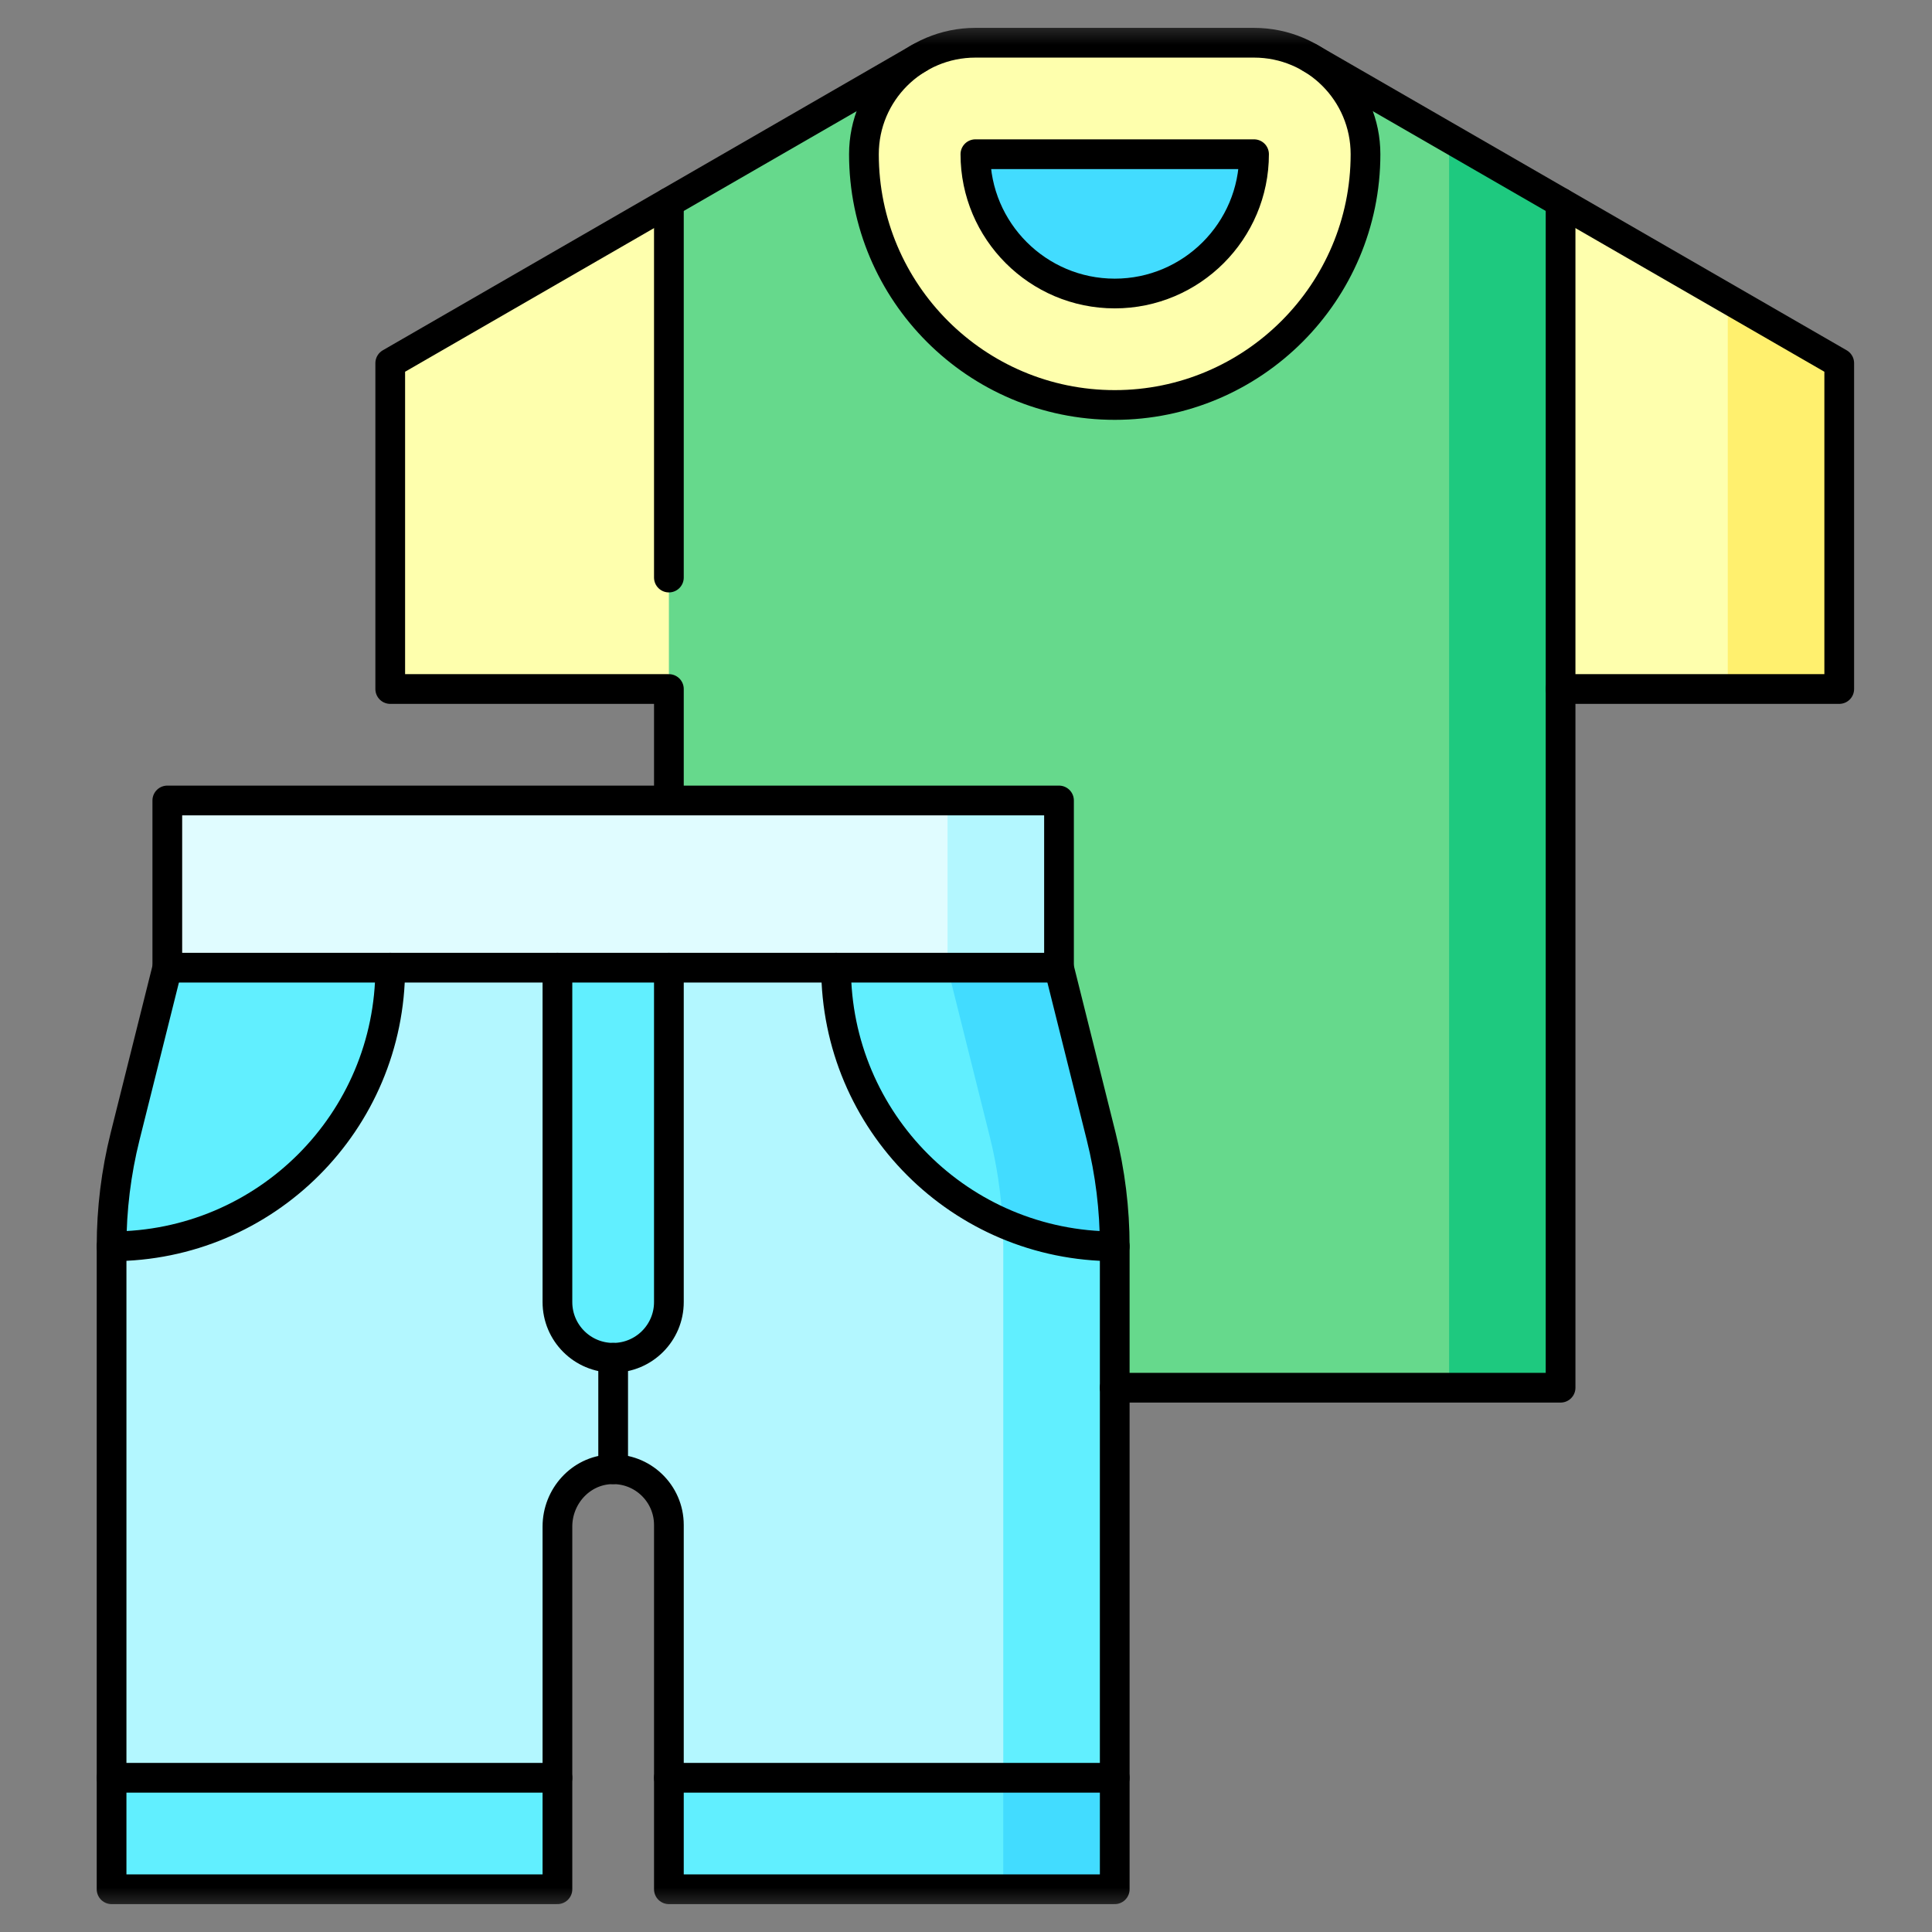 <svg width="65" height="65" viewBox="0 0 65 65" fill="none" xmlns="http://www.w3.org/2000/svg">
<rect x="0" y="0" width="65" height="65" fill="#808080" stroke="none"/>
<g clip-path="url(#clip0_5342_2858)">
<path d="M61.879 12.217V23.181H58.129L54.379 16.871L58.129 10.053L61.879 12.217Z" fill="#FFF06E"/>
<path d="M58.129 10.053V23.181H45.004L52.504 6.809L58.129 10.053Z" fill="#FEFFAD"/>
<path d="M22.504 6.809L30.004 23.181H13.129V12.217L22.504 6.809Z" fill="#FEFFAD"/>
<path d="M48.754 4.645L37.504 25.666L48.754 46.687H52.504V6.809L48.754 4.645Z" fill="#1EC97F"/>
<path d="M44.066 1.94H30.941L22.504 6.809V46.687H48.754V4.645L44.066 1.94Z" fill="#66D98C"/>
<mask id="mask0_5342_2858" style="mask-type:luminance" maskUnits="userSpaceOnUse" x="0" y="0" width="65" height="65">
<path d="M0.816 0.5H64.816V64.5H0.816V0.5Z" fill="white"/>
</mask>
<g mask="url(#mask0_5342_2858)">
<path d="M37.504 13.625C32.851 13.625 29.066 9.84 29.066 5.188C29.066 3.116 30.745 1.438 32.816 1.438H42.191C44.262 1.438 45.941 3.116 45.941 5.188C45.941 9.84 42.156 13.625 37.504 13.625Z" fill="#FEFFAD"/>
<path d="M32.816 5.188C32.816 7.772 34.919 9.875 37.504 9.875C40.088 9.875 42.191 7.772 42.191 5.188H32.816Z" fill="#42DCFF"/>
<path d="M31.879 26.931L28.129 36.306L35.629 32.556V26.931H31.879Z" fill="#B3F7FF"/>
<path d="M5.629 26.931V32.556L31.879 40.056V26.931H5.629Z" fill="#E0FCFF"/>
<path d="M37.504 59.812V63.562H33.754L30.004 56.062L37.504 59.812Z" fill="#42DCFF"/>
<path d="M33.754 56.062V63.562H22.504V59.812L33.754 56.062Z" fill="#61EFFF"/>
<path d="M18.754 59.812V63.562H3.754V59.812L11.254 54.187L18.754 59.812Z" fill="#61EFFF"/>
<path d="M26.232 36.306L26.254 54.187L33.754 59.812H37.504V41.931L26.232 36.306Z" fill="#61EFFF"/>
<path d="M33.754 41.931V59.812H22.504V51.306C22.504 50.24 21.615 49.382 20.539 49.434C19.53 49.481 18.754 50.35 18.754 51.359V59.812H3.754V41.931L13.129 32.556H28.129L33.732 41.142C33.732 41.142 33.754 41.667 33.754 41.931Z" fill="#B3F7FF"/>
<path d="M22.504 32.556V43.806C22.504 44.841 21.664 45.681 20.629 45.681C20.111 45.681 19.642 45.471 19.304 45.132C18.964 44.792 18.754 44.324 18.754 43.806V32.556H22.504Z" fill="#61EFFF"/>
<path d="M37.049 38.237L35.629 32.556H31.879L30.032 36.436L33.733 41.142C34.886 41.65 36.163 41.931 37.504 41.931C37.504 40.686 37.351 39.445 37.049 38.237Z" fill="#42DCFF"/>
<path d="M33.299 38.237C33.537 39.19 33.682 40.162 33.732 41.142C30.431 39.693 28.129 36.395 28.129 32.556H31.879L33.299 38.237Z" fill="#61EFFF"/>
<path d="M5.629 32.556H13.129C13.129 37.737 8.936 41.931 3.754 41.931C3.754 40.686 3.906 39.445 4.209 38.237L5.629 32.556Z" fill="#61EFFF"/>
<path d="M52.504 23.181H61.879V12.218L44.066 1.94" stroke="black" stroke-miterlimit="10" stroke-linecap="round" stroke-linejoin="round"/>
<path d="M22.504 19.431V6.811" stroke="black" stroke-miterlimit="10" stroke-linecap="round" stroke-linejoin="round"/>
<path d="M22.504 26.931V23.181H13.129V12.218L30.941 1.94" stroke="black" stroke-miterlimit="10" stroke-linecap="round" stroke-linejoin="round"/>
<path d="M52.504 6.811V46.688H37.504" stroke="black" stroke-miterlimit="10" stroke-linecap="round" stroke-linejoin="round"/>
<path d="M37.504 13.625C32.851 13.625 29.066 9.84 29.066 5.188C29.066 3.116 30.745 1.438 32.816 1.438H42.191C44.262 1.438 45.941 3.116 45.941 5.188C45.941 9.84 42.156 13.625 37.504 13.625Z" stroke="black" stroke-miterlimit="10" stroke-linecap="round" stroke-linejoin="round"/>
<path d="M32.816 5.188C32.816 7.772 34.919 9.875 37.504 9.875C40.088 9.875 42.191 7.772 42.191 5.188H32.816Z" stroke="black" stroke-miterlimit="10" stroke-linecap="round" stroke-linejoin="round"/>
<path d="M5.629 26.931V32.556L4.208 38.237C3.906 39.445 3.754 40.686 3.754 41.931V63.562H18.754V51.359C18.754 50.349 19.529 49.481 20.538 49.433C21.615 49.383 22.504 50.241 22.504 51.306V63.562H37.504V41.931C37.504 40.686 37.351 39.445 37.049 38.237L35.629 32.556V26.931H5.629Z" stroke="black" stroke-miterlimit="10" stroke-linecap="round" stroke-linejoin="round"/>
<path d="M35.629 32.556H5.629" stroke="black" stroke-miterlimit="10" stroke-linecap="round" stroke-linejoin="round"/>
<path d="M22.504 32.556V43.806C22.504 44.842 21.664 45.681 20.629 45.681C19.593 45.681 18.754 44.842 18.754 43.806V32.556" stroke="black" stroke-miterlimit="10" stroke-linecap="round" stroke-linejoin="round"/>
<path d="M22.504 59.812H37.504" stroke="black" stroke-miterlimit="10" stroke-linecap="round" stroke-linejoin="round"/>
<path d="M3.754 59.812H18.754" stroke="black" stroke-miterlimit="10" stroke-linecap="round" stroke-linejoin="round"/>
<path d="M20.629 45.681V49.431" stroke="black" stroke-miterlimit="10" stroke-linecap="round" stroke-linejoin="round"/>
<path d="M13.129 32.556C13.129 37.738 8.936 41.931 3.754 41.931" stroke="black" stroke-miterlimit="10" stroke-linecap="round" stroke-linejoin="round"/>
<path d="M28.129 32.556C28.129 37.738 32.322 41.931 37.504 41.931" stroke="black" stroke-miterlimit="10" stroke-linecap="round" stroke-linejoin="round"/>
</g>
</g>
<defs>
<clipPath id="clip0_5342_2858">
<rect width="64" height="64" fill="white" transform="translate(0.816 0.5)"/>
</clipPath>
</defs>
</svg>
